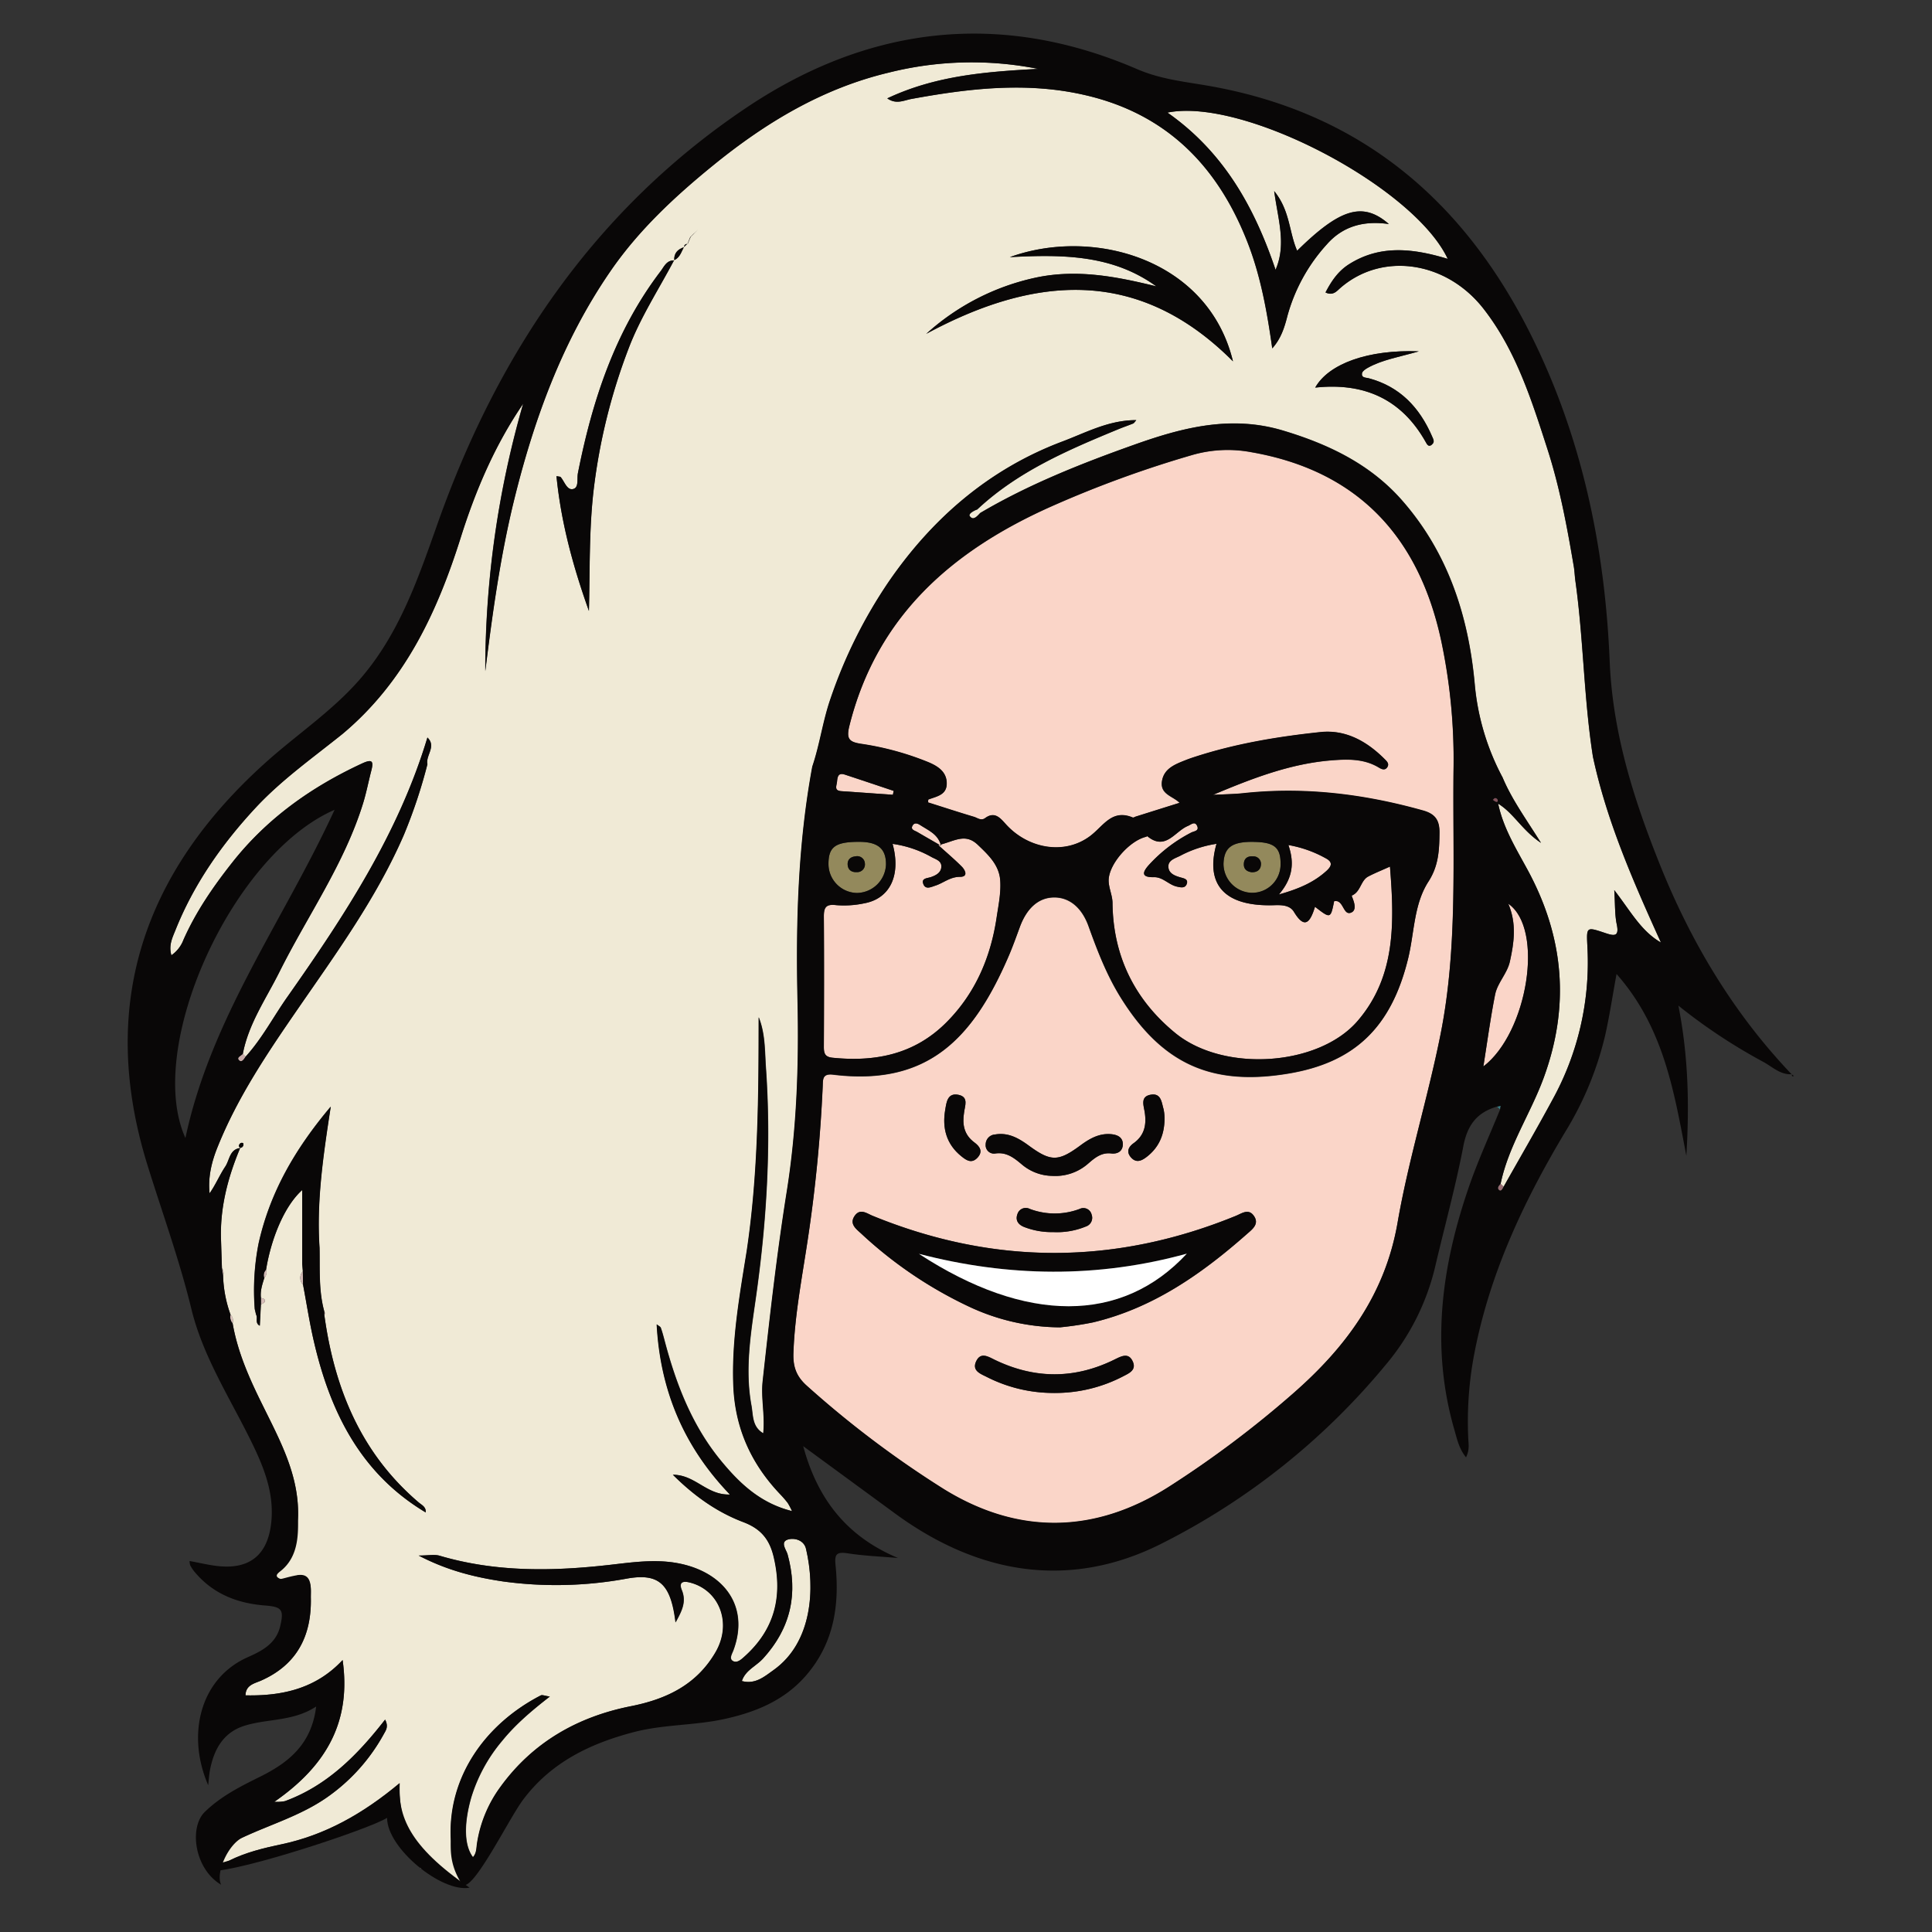 <svg id="Layer_1" data-name="Layer 1" xmlns="http://www.w3.org/2000/svg" xmlns:xlink="http://www.w3.org/1999/xlink" width="579" height="579" viewBox="0 0 579 579"><rect x="0" y="0" width="579" height="579" fill="#333333" stroke="none"/><defs><style>.cls-1{fill:url(#linear-gradient);}.cls-2{fill:url(#linear-gradient-2);}.cls-3{fill:url(#linear-gradient-3);}.cls-4{fill:url(#linear-gradient-4);}.cls-5{fill:url(#linear-gradient-5);}.cls-6{fill:#f0ead6;}.cls-7{fill:url(#linear-gradient-6);}.cls-8{fill:url(#linear-gradient-7);}.cls-9{fill:url(#linear-gradient-8);}.cls-10{fill:url(#linear-gradient-9);}.cls-11{fill:url(#linear-gradient-10);}.cls-12{fill:#090707;}.cls-13{fill:#fad5c8;}.cls-14{fill:#93895c;}.cls-15{fill:#388189;}.cls-16{fill:#fff;}</style><linearGradient id="linear-gradient" x1="257.18" y1="53.94" x2="33.85" y2="371.94" gradientUnits="userSpaceOnUse"><stop offset="0" stop-color="#77434f"/><stop offset="1" stop-color="#d9c1bb"/></linearGradient><linearGradient id="linear-gradient-2" x1="291.98" y1="78.38" x2="68.65" y2="396.38" xlink:href="#linear-gradient"/><linearGradient id="linear-gradient-3" x1="283.51" y1="72.43" x2="60.17" y2="390.43" xlink:href="#linear-gradient"/><linearGradient id="linear-gradient-4" x1="528.12" y1="244.22" x2="304.79" y2="562.22" xlink:href="#linear-gradient"/><linearGradient id="linear-gradient-5" x1="472.52" y1="205.17" x2="249.19" y2="523.17" xlink:href="#linear-gradient"/><linearGradient id="linear-gradient-6" x1="295.58" y1="80.91" x2="72.25" y2="398.91" xlink:href="#linear-gradient"/><linearGradient id="linear-gradient-7" x1="300.52" y1="84.38" x2="77.18" y2="402.38" xlink:href="#linear-gradient"/><linearGradient id="linear-gradient-8" x1="292.35" y1="78.64" x2="69.02" y2="396.64" xlink:href="#linear-gradient"/><linearGradient id="linear-gradient-9" x1="309.76" y1="90.87" x2="86.43" y2="408.87" xlink:href="#linear-gradient"/><linearGradient id="linear-gradient-10" x1="295.77" y1="81.04" x2="72.44" y2="399.04" xlink:href="#linear-gradient"/></defs><title>face</title><path class="cls-1" d="M73.63,316.67c-.5.77-1.17,2-2,1.06s.68-1.32,1.18-1.94Z"/><path class="cls-2" d="M69.09,394a2.49,2.49,0,0,1,.63,2.6A2.83,2.83,0,0,1,69.09,394Z"/><path class="cls-3" d="M66.5,380.08a2.19,2.19,0,0,1,.34,2.2C66.73,381.55,66.61,380.81,66.5,380.08Z"/><path class="cls-4" d="M450.64,355.61c-.27.58-.71,1.49-1.27,1.12-.91-.6-.23-1.38.35-2Z"/><path class="cls-5" d="M447.35,239.7c.24-.2.46-.52.71-.55a.91.91,0,0,1,.74.4c.1.39.21,1.07-.63.71A5.19,5.19,0,0,1,447.35,239.7Z"/><path class="cls-6" d="M497.74,282.45c-8.19-18.09-16.19-36.18-20.37-55.66-2.75-17.47-2.81-35.2-5.26-52.69-.21-1.48-.24-3-.5-4.46-2-11.79-4.18-23.58-7.86-35-4.75-14.71-9.42-29.56-19.08-42-11.19-14.45-30.56-17.28-43.1-6.27-1,.88-2.11,2.32-4.35,1.27,1.76-3.4,3.79-6.41,7.09-8.49,9.4-5.92,19.29-4.68,29.54-1.58-10.1-21.58-61.25-48.47-84-43.84,16.93,11.87,26.1,28.46,32.4,47.12,3.31-7.66.74-15-.41-23.59,4.79,5.86,4.43,12.34,6.88,17.87,12.87-12.67,19.69-14.79,27.48-8-7.62-1.1-13.86.71-18.57,6.07a52.43,52.43,0,0,0-11.85,21.54c-.85,3.3-1.85,6.66-4.52,9.65-1.57-11.1-3.47-21.7-7.43-31.83-8.87-22.67-24.1-38.32-48.36-44-17.55-4.14-35-2.1-52.4,1.09-2.19.41-4.52,1.71-7.18-.18,14.58-6.88,29.83-8,45.19-8.84a102.08,102.08,0,0,0-44.78,1.12c-19.83,4.73-36.78,14.94-52.41,27.63-11.61,9.42-22.6,19.65-31.06,32-14.43,21-23,44.68-29,69.34-4,16.59-6.33,33.48-8.42,50.4a288.63,288.63,0,0,1,11.36-80.15c-8.49,12.4-14.27,26-18.71,40.08-7.09,22.52-16.85,43.33-35.44,58.89C93.88,227,84.5,233.62,76.75,241.92c-10.09,10.83-18.59,22.88-24.14,36.75-.89,2.23-2.14,4.61-1.24,7.61A9.92,9.92,0,0,0,55,281.61c3.74-8.41,8.89-15.88,14.57-23.08,10.44-13.24,23.69-22.65,38.86-29.69,3.14-1.46,3.61-.78,2.82,2.22-.83,3.2-1.45,6.46-2.42,9.62-5.63,18.25-16.72,33.81-25.13,50.69-4,8-9.2,15.43-10.92,24.42.28.29.56.59.85.88,4.92-5.42,8.3-11.92,12.48-17.86,17.07-24.26,33.35-49,42-77.78,2.78,2.66-.59,5.36,0,8A154.12,154.12,0,0,1,121,250.29c-8.17,18.8-20.16,35.27-31.7,52-9.06,13.14-18,26.36-24,41.23-1.85,4.51-3,9.13-2.49,14.11,1.83-2.59,3-5.48,4.69-8,1.32-1.94,1.28-5.15,4.46-5.57C68.2,353,65.81,362.24,66.24,372c.08,2.68.17,5.37.26,8.05a2.19,2.19,0,0,1,.34,2.2A37.54,37.54,0,0,0,69.09,394a2.49,2.49,0,0,1,.63,2.6c1.51,8.72,5.1,16.7,9,24.55,5.17,10.53,10.83,20.75,10.62,33.11-.07,4.27-5.32,15.41-5.93,16.08,0,.77-3.84,2.86.68,2.87.66-.06,4.31.05,5.07-1.15,4.76.33,3.93,4.26,4,6.95.2,11.23-4.15,19.88-14.9,24.64-1.94.86-4.63,1.3-4.68,4.43,11,.23,21.1-2,29.1-10.58,2.51,17.79-4.18,31.2-20.46,42.48a12.36,12.36,0,0,0,3.19-.2c12.67-4.64,21.77-13.85,30-24.43,1.09,2.07.24,3.21-.38,4.32a55.82,55.82,0,0,1-17.14,19.05c-7.72,5.36-16.68,8-25.08,11.91-4.41,2-9.34,3.76-10.73,9.37h5c-1-1.93.81-2,1.71-2.42,4.9-2.43,10.15-3.71,15.5-4.84,13-2.74,24.33-9,35.52-18.35-.41,9.79,2.92,17.71,6.27,25.61,3.33,0,9.27,4.94,12.61,4.94-.33-3.14-3.44-11.21-3.56-14.35-.67-18.33,10.5-34,27-42.5.43-.22,1.15.13,2.69.35-5.61,4.34-10.36,8.42-14.31,13.29a48,48,0,0,0-9.24,16.92c-2.31,8.08-2.11,14.5.52,17.93,1.13-1.24,1-2.79,1.24-4.24a38.36,38.36,0,0,1,7-16.83c9.72-13.4,23.17-21,39-24.16,10.87-2.14,19.8-6.51,25.44-16.16,5.09-8.69,1.21-18.67-7.66-20.92-2.28-.58-3.38,0-2.42,2.32,1.42,3.53-.05,6.27-1.89,9.63-1.4-11.55-4.95-14.8-14.44-13.16a116.72,116.72,0,0,1-37.2.89c-8.43-1.25-16.71-3.26-25.34-7.77,2.85,0,4.71-.41,6.3.06,16.91,5,34.14,4.67,51.37,2.69,5.63-.65,11.23-1.41,16.83-.89,15.37,1.44,25.22,12.11,19.78,26.61-.4,1.05-1.32,2.45-.11,3.14s2.39-.35,3.45-1.31c9.11-8.15,11.56-18.12,8.79-29.85-1.25-5.3-3.83-8.46-9.1-10.46-7.75-2.94-14.56-7.67-21.12-14.2,6.75,0,10.08,6.16,17.09,5.92-14-14.56-20.88-31.43-21.94-51,.58.48,1.08.7,1.2,1,.45,1.23.78,2.51,1.12,3.78,3.45,13.1,8.26,25.61,17,36.19,5.53,6.7,11.74,12.65,21.23,15a20.09,20.09,0,0,0-1.27-2.42,30.7,30.7,0,0,0-2.24-2.6c-8.69-9.12-13.56-19.75-14.07-32.56-.53-13.66,1.86-26.93,4-40.28,3.48-23.25,3.58-46.69,3.59-70.14,2,5,1.8,10.12,2.16,15.21,1.61,23.27.21,46.38-3.11,69.47-1.5,10.46-3.2,21.07-1.23,31.71.53,2.88.15,6.33,3.55,8.3.59-5.37-.73-10.46-.16-15.66,2.09-19,4.21-37.93,7.22-56.82s3.65-38.08,3.22-57.25c-.52-23.49.14-46.91,4.43-70.1,2.26-6.66,3.13-13.65,5.46-20.34a145.44,145.44,0,0,1,17.51-35.15c13.1-19,30.12-33.7,52-41.93,7.05-2.65,13.88-6.42,22.11-6.39-.51.57-.67.89-.92,1-1.53.62-3.11,1.15-4.64,1.79-15.07,6.22-30,12.63-42.13,24-2.86.36-2.6,2.28-2.46,2.45s2.26,1,3.3-1.4c14.64-8.64,30.37-14.86,46.32-20.53,14.45-5.14,28.93-8.88,44.51-4.2,13.64,4.09,26.06,10.06,35.53,20.79,13.81,15.65,20,34.65,21.88,55A73.19,73.19,0,0,0,450.31,233c2.77,6.6,7,12.4,11.51,19.6-5.7-3.8-8.16-8.89-12.84-11.75,1.54,7.33,5.41,13.53,8.84,19.87,10.89,20.1,12.73,40.71,4.79,62.33-3.94,10.73-10.52,20.35-12.89,31.7l.92.86c4.87-8.66,9.88-17.25,14.6-26a85.25,85.25,0,0,0,10.53-45.05c-.32-6.92-.67-6.94,5.43-4.91,2.66.89,4.1,1,3.32-2.67-.61-2.91-.46-6-.74-10.23C488.68,273.05,491.74,279,497.74,282.45ZM72,344c-.65-.45-.41-1,.06-1.41a.93.93,0,0,1,.76,0A1,1,0,0,1,72,344ZM94.09,402.1c-1.32-5.64-2.19-11.4-3.27-17.1a2.93,2.93,0,0,1-.06-4c-.06-.76-.13-1.51-.19-2.26V356.64C85.62,361.05,81.74,369.91,80,379l-.27,1.52A2.47,2.47,0,0,1,79.2,383c-.6,1.95-1.26,3.88-1,6,.61.12,1.35.31,1.2,1-.08.41-.81.68-1.25,1-.1,2.06-.21,4.13-.32,6.31-1.55-.83-.52-2.34-1.11-3.33l-.4-1.67a73.06,73.06,0,0,1,1.15-19.63c3.37-15.17,10.79-28.19,21.63-41.05-2.32,15-4.28,28.54-3.36,42.31h0c.13,6.37-.3,12.78,1.4,19a4.09,4.09,0,0,1,.28.7c0,.08-.16.21-.24.31,3,22,10.92,41.47,28.24,56.26.92.79,2.31,1.38,2.14,3C108.13,441.64,99,423.22,94.09,402.1Zm94.25-297.6a176.52,176.52,0,0,0-10.44,42.26c-1.41,12.06-1.1,24.14-1.42,36.32-4.66-13.07-8.34-26.36-9.72-40.4.7.16,1.12.12,1.27.3,1.15,1.36,1.88,4,3.7,3.57s1.11-3.06,1.46-4.79C177.52,120,184.31,99.21,198,81.26c1-1.36,1.77-3.24,4-3.21C197.33,86.83,191.88,95.14,188.34,104.5Zm13.72-26.56c-.09-2.06,1-3.21,2.86-3.84C204.16,75.52,203.72,77.19,202.06,77.94Zm3-4a.88.88,0,0,1,.87-.8ZM209,69h0l.13-.08Zm68.57,31.09a71.12,71.12,0,0,1,32.68-16.84c12.39-2.69,24.32-.37,36.3,2.58-13.13-9.53-28.17-9.59-43.9-8.76,25.09-9.09,59.49.63,66.87,31.23C341.18,79.86,310.06,82.52,277.55,100.07Zm151.53,33.22c-1.07.84-1.44-.23-1.78-.84-7.27-12.91-18.53-17.87-33.11-16.3,4-7.19,15.85-11.44,31-10.86-6,1.74-10.95,2.51-15.33,4.95-.67.38-1.57,1-1.68,1.59-.27,1.45,1.18,1.29,2,1.52,9.39,2.51,15.25,8.78,19,17.44C429.72,131.88,430,132.54,429.08,133.29Z"/><path class="cls-6" d="M236.38,461.31c-2.81.67-.74,3.12-.37,4.45,3.26,11.83,1,22.16-7.36,31.32-2.05,2.25-5.27,3.47-6.32,6.71,4,1.08,6.75-1.32,9.55-3.33,11.57-8.29,12.47-24.38,9.67-36.29C241,461.64,238.26,460.86,236.38,461.31Z"/><path class="cls-7" d="M78.19,391l0-2c.61.12,1.35.31,1.2,1C79.36,390.41,78.63,390.68,78.19,391Z"/><path class="cls-8" d="M90.76,381l.06,4A2.93,2.93,0,0,1,90.76,381Z"/><path class="cls-9" d="M79.2,383a2.3,2.3,0,0,1,.57-2.47A2.47,2.47,0,0,1,79.2,383Z"/><path class="cls-10" d="M97.22,394l0-1a4.09,4.09,0,0,1,.28.7C97.48,393.77,97.3,393.9,97.22,394Z"/><path class="cls-11" d="M76.36,392.33l.4,1.67Z"/><path class="cls-12" d="M63.5,560.72c-1-1.94,4.31-2.7,5.21-3.14,4.9-2.43,10.15-3.71,15.5-4.84,13-2.74,24.33-9,35.52-18.35-.41,9.79,2.57,18.69,21,31.33C132.4,567.26,116,553.93,116,544.8,110.33,548.28,72.5,560.72,63.5,560.72Z"/><path class="cls-12" d="M537,322l.62.44c-.61.28-.72,0-.53-.51Z"/><path class="cls-13" d="M363.54,238.21c11.61-4.89,23.07-9.34,35.45-10.31,4.82-.38,9.67-.53,14.09,2.08.86.51,1.89,1.1,2.64,0s-.18-1.84-.87-2.54c-5.3-5.31-11.63-8.85-19.18-8-12.74,1.35-25.4,3.48-37.66,7.44-.95.31-1.89.64-2.81,1-3.13,1.25-6.44,2.48-7,6.38s3.37,4.37,5.29,6.37l-13.11,4.12c-.32.1-.71.38-.94.28-6.27-2.6-8.78,2.57-12.76,5.56-7.68,5.76-18.54,3.83-25.2-3.48-1.66-1.82-3.35-4.05-6.28-1.89-1.2.88-2.26-.07-3.3-.38-4.6-1.37-9.17-2.87-13.77-4.32,0-.28,0-.83.11-.89,2.43-.93,5.46-1.39,5.47-4.79s-2.66-5.19-5.52-6.39a86.69,86.69,0,0,0-20.18-5.5c-3.44-.55-4.47-1.42-3.48-5.38,8.25-33,30.95-52.6,60.6-65.8a331,331,0,0,1,42.17-15.39,38.31,38.31,0,0,1,17.73-.83c31,5.41,50,24.39,56.87,56.52a171.31,171.31,0,0,1,3.7,38.24c-.33,26.61,1.35,53.41-3.9,79.72-3.77,18.92-9.59,37.46-12.88,56.45-3.74,21.56-15.57,37.44-31.37,51.24a309.22,309.22,0,0,1-37.13,27.89c-22.11,14.1-45.07,14.54-67.41.77a301.76,301.76,0,0,1-41.06-30.95c-3.23-2.85-4.24-5.77-4.09-9.93.4-11.21,2.51-22.16,4.18-33.19a438.4,438.4,0,0,0,4.6-46.73c.09-2-.15-3.88,3.15-3.47,28.43,3.47,41.93-10.88,52.56-35.48,1.25-2.9,2.3-5.89,3.4-8.85,2.13-5.7,5.69-8.77,10.25-8.79s8.29,3,10.33,8.68c2.65,7.36,5.45,14.63,9.62,21.33,12.36,19.85,27.2,26.62,50.25,22.78,20-3.33,30.9-14,35.9-34.54,1.87-7.73,1.67-16.18,6.08-23,3.06-4.73,3.25-9.47,3.3-14.64,0-3.8-1.35-5.64-5.07-6.68-17.67-4.94-35.56-7.09-53.87-5.13C369.51,238,366.52,238.05,363.54,238.21Zm-45.9,159.58a95.68,95.68,0,0,0,9.93-1.49c18-4.28,32.65-14.56,46.24-26.58,1.62-1.43,3.68-3,1.93-5.4-1.59-2.21-3.57-.68-5.37.06q-54.39,22.2-108.79,0c-1.78-.72-3.73-2.33-5.37-.09-1.78,2.46.32,3.95,1.9,5.4a125.89,125.89,0,0,0,32.55,22A64.8,64.8,0,0,0,317.64,397.79Zm-1.71,19.67a44.09,44.09,0,0,0,20.67-5c1.74-.91,4-1.84,2.93-4.38-1.25-2.85-3.4-1.69-5.45-.68-12,5.93-24,5.89-36,.08-2-1-4.18-2.32-5.51.48s1.36,3.75,3.19,4.68A44.15,44.15,0,0,0,315.93,417.46Zm-.53-65.06A14.85,14.85,0,0,0,326,348.8c2-1.73,4-3.48,7-3.13,1.95.23,3.42-.69,3.49-2.63.08-2.24-1.63-3-3.67-3.16-3.56-.25-6.4,1.43-9.1,3.43-6.58,4.85-8.82,4.85-15.42,0-3-2.19-6.15-4-10.1-3.32a3,3,0,0,0-2.81,3,2.5,2.5,0,0,0,2.88,2.71c3.41-.51,5.68,1.37,8,3.3A14.39,14.39,0,0,0,315.4,352.4Zm.26,16.85a22.62,22.62,0,0,0,9.69-1.67,2.75,2.75,0,0,0,1.79-3.59,2.53,2.53,0,0,0-3.55-1.71,21.12,21.12,0,0,1-15,0,2.61,2.61,0,0,0-3.67,1.53c-.69,1.89.25,3.19,2,3.89A22.84,22.84,0,0,0,315.66,369.25Zm-26.74-35.76c.21-2.05,1.49-4.71-1.66-5.38-3.38-.71-3.62,2.38-4,4.53-.93,5.44.36,10.27,4.84,13.88,1.47,1.19,3.09,2.28,4.82.44s.7-3.39-.91-4.58C288.93,340.09,288.35,337,288.92,333.49ZM349,335.1a13.37,13.37,0,0,0-.3-2.73c-.59-2-.7-4.79-3.76-4.31-3.24.52-2.22,3.12-1.89,5.2.58,3.7,0,6.93-3.27,9.31-1.46,1-2.36,2.49-.89,4.23,1.61,1.9,3.26,1.07,4.81-.13C347.39,343.8,349,340,349,335.1Z"/><path class="cls-13" d="M394.09,271.75c4.66,3.61,4.68,3.6,5.75-1.68a3.54,3.54,0,0,1,.92,0c2,.55,2.09,4.38,4.26,3.38s-.12-5,.11-5.06c2.68-1.12,2.63-4.47,4.88-5.69,1.88-1,3.88-1.78,6.56-3,1.33,16.63,1.8,32.82-9.62,46.17-11.72,13.7-40.17,15.59-54.67,3.75-12.16-9.93-18.69-23-18.86-39,0-2.28-1.2-4.56-1.16-6.83.08-4.89,6.25-11.82,11.16-13,.16,0,.39-.24.44-.19,5.45,4.49,8.24-1.47,12.13-3.07,1-.41,2.17-1.62,2.85.12.54,1.4-1.06,1.45-1.82,1.85a45,45,0,0,0-12.63,9.66c-1.88,2.08-2.61,3.82,1.48,3.72,2.64-.06,4.4,2.27,6.84,2.82,1.13.26,2.51.61,3-.89.4-1.31-.8-1.55-1.77-1.82-1.82-.51-3.8-1.22-3.77-3.37,0-1.87,2.08-2.4,3.53-3.14a34,34,0,0,1,10.9-3.6C361.11,265.15,367,271.8,382,271.28c2.38-.09,4.64.08,5.8,2C390.94,278.5,392.61,276.6,394.09,271.75Z"/><path class="cls-13" d="M267.5,252.9a33,33,0,0,1,11.79,4c1.26.69,3,1.14,2.84,3-.17,1.69-1.63,2.43-3.07,2.94-1.16.41-3.08.3-2.27,2.22.69,1.6,2.29.76,3.53.36,2.48-.8,4.43-2.65,7.4-2.64,2.54,0,1.61-2,.5-3.1-2.09-2.08-4.35-4-7-6.41,4.65-1,7.94-3.81,11.84-.09,3.23,3.08,6.39,6.06,6.72,10.65.27,3.74-.55,7.59-1.09,11.23-1.78,11.87-6.39,22.71-15.11,31.41C274,316,262.34,318.29,249.47,317c-2.32-.24-2.58-1.41-2.57-3.32.06-13,.09-26,0-39,0-2.78.66-3.77,3.69-3.41a29,29,0,0,0,8.34-.53C266.68,269.35,270.09,262.39,267.5,252.9Z"/><path class="cls-13" d="M444.55,319.61c1.15-7.22,2.11-14.44,3.54-21.56.71-3.54,3.63-6.28,4.43-9.91,1.25-5.67,2.07-11.31-.48-17.31C462.9,278.4,457.8,309.5,444.55,319.61Z"/><path class="cls-14" d="M257.4,252.29c5.7,0,8.15,2,8.12,6.8a8.85,8.85,0,0,1-8.67,8.52,8.69,8.69,0,0,1-8.56-8.55C248.25,253.82,250.28,252.31,257.4,252.29Zm1.8,6.5a2.31,2.31,0,0,0-2.77-2.16c-1.51.14-2.52,1-2.39,2.58s1.29,2.25,2.78,2.16A2.31,2.31,0,0,0,259.2,258.79Z"/><path class="cls-14" d="M375.53,252.31c6.46.05,8.37,1.67,8.24,7a8.51,8.51,0,0,1-8.7,8.29,8.71,8.71,0,0,1-8.4-8.71C366.83,254,369.19,252.25,375.53,252.31Zm-.43,9.08c1.53.06,2.64-.62,2.78-2.16a2.26,2.26,0,0,0-2.35-2.59c-1.5-.12-2.64.49-2.76,2.13S373.58,261.18,375.1,261.39Z"/><path class="cls-13" d="M383.25,268.09c4.41-5.15,4.59-9.77,2.87-14.83a35.37,35.37,0,0,1,11.12,3.93c2.07,1.07,2,2.22.37,3.75C393.86,264.37,389.43,266.35,383.25,268.09Z"/><path class="cls-13" d="M267.59,238.19c-5.15-.36-10.29-.74-15.43-1.07-2.29-.15-1.42-1.64-1.31-2.85.13-1.43.35-2.77,2.31-2.13,4.9,1.6,9.78,3.26,14.67,4.89Z"/><path class="cls-13" d="M282,253.45c-2.39-1.37-4.78-2.73-7.16-4.12-.76-.45-2.12-.69-1.29-2,.54-.85,1.49-.54,2.19-.07C278.23,248.88,281.2,250,282,253.45Z"/><path class="cls-15" d="M448.65,331.64l1.08-.26-.18,1.08C449.26,332.19,449,331.91,448.65,331.64Z"/><path class="cls-12" d="M77.51,372.7c3.37-15.17,10.79-28.19,21.63-41.05-2.32,15-4.28,28.54-3.36,42.31.13,6.37-.3,12.78,1.4,19l0,1c3,22,10.92,41.47,28.24,56.26.94.81,2.38,1.4,2.14,3.09l.08,0C108.16,441.7,99,423.25,94.09,402.1c-1.32-5.64-2.19-11.4-3.27-17.1l-.06-4c-.06-.76-.13-1.51-.19-2.26V356.64C85.62,361.05,81.74,369.91,80,379l-.27,1.52A2.3,2.3,0,0,0,79.2,383c-.6,1.95-1.26,3.88-1,6l0,2-.32,6.31c-1.55-.83-.52-2.34-1.11-3.33l-.4-1.67A73.06,73.06,0,0,1,77.51,372.7Z"/><path class="cls-12" d="M277.55,100.07a71.12,71.12,0,0,1,32.68-16.84c12.39-2.69,24.32-.37,36.3,2.58-13.13-9.53-28.17-9.59-43.9-8.76,25.09-9.09,59.49.63,66.87,31.23C341.18,79.86,310.06,82.52,277.55,100.07Z"/><path class="cls-12" d="M202,78c-4.62,8.8-10.09,17.14-13.64,26.52a176.52,176.52,0,0,0-10.44,42.26c-1.41,12.06-1.1,24.14-1.42,36.32-4.66-13.07-8.34-26.36-9.72-40.4.7.16,1.12.12,1.27.3,1.15,1.36,1.88,4,3.7,3.57s1.11-3.06,1.46-4.79C177.52,120,184.31,99.21,198,81.26c1.05-1.38,1.79-3.33,4.08-3.21Z"/><path class="cls-12" d="M425.19,105.29c-6,1.74-10.95,2.51-15.33,4.95-.67.38-1.57,1-1.68,1.59-.27,1.45,1.18,1.29,2,1.52,9.39,2.51,15.25,8.78,19,17.44.48,1.09.78,1.75-.16,2.5s-1.44-.23-1.78-.84c-7.27-12.91-18.53-17.87-33.11-16.3C398.17,109,410,104.71,425.19,105.29Z"/><path class="cls-12" d="M205,74c-.81,1.47-1.23,3.24-3,4l.08.07c-.15-2.18,1.05-3.37,3-4Z"/><path class="cls-12" d="M206.89,70.94c-.28.69-.56,1.38-.85,2.07l.07.07L207,71Z"/><path class="cls-12" d="M205,74.05c0-.68.44-.94,1.07-1L206,73,205,74Z"/><path class="cls-12" d="M207.91,70l-1,1L207,71l1-1Z"/><path class="cls-12" d="M209,69l-1.06,1,.06,0,1-1Z"/><polygon class="cls-12" points="208.99 68.97 209.12 68.89 208.97 69 208.99 68.97"/><path class="cls-12" d="M317.64,397.79a64.8,64.8,0,0,1-27-6.09,125.89,125.89,0,0,1-32.55-22c-1.58-1.45-3.68-2.94-1.9-5.4,1.64-2.24,3.59-.63,5.37.09q54.41,22.22,108.79,0c1.8-.74,3.78-2.27,5.37-.06,1.75,2.43-.31,4-1.93,5.4-13.59,12-28.22,22.3-46.24,26.58A95.68,95.68,0,0,1,317.64,397.79Zm38-22.08c-26.74,7.37-53.5,7-80.27.05C307.5,396.72,336.21,396.66,355.67,375.71Z"/><path class="cls-12" d="M315.93,417.45a44,44,0,0,1-20.21-4.78c-1.83-.93-4.53-1.83-3.19-4.68s3.49-1.46,5.51-.48c12,5.81,24,5.85,36-.08,2.05-1,4.2-2.17,5.45.68,1.12,2.54-1.19,3.47-2.93,4.38A44,44,0,0,1,315.93,417.45Z"/><path class="cls-12" d="M315.4,352.4a14.39,14.39,0,0,1-9.14-3.41c-2.3-1.93-4.57-3.81-8-3.3A2.5,2.5,0,0,1,295.4,343a3,3,0,0,1,2.81-3c4-.69,7.1,1.13,10.1,3.32,6.6,4.84,8.84,4.84,15.42,0,2.7-2,5.54-3.68,9.1-3.43,2,.15,3.75.92,3.67,3.16-.07,1.94-1.54,2.86-3.49,2.63-3-.35-5,1.4-7,3.13A14.85,14.85,0,0,1,315.4,352.4Z"/><path class="cls-12" d="M315.66,369.24a22.64,22.64,0,0,1-8.73-1.52c-1.78-.7-2.72-2-2-3.89a2.61,2.61,0,0,1,3.67-1.53,21.12,21.12,0,0,0,15,0,2.53,2.53,0,0,1,3.55,1.71,2.75,2.75,0,0,1-1.79,3.59A22.47,22.47,0,0,1,315.66,369.24Z"/><path class="cls-12" d="M288.91,333.49c-.56,3.52,0,6.6,3.11,8.89,1.61,1.19,2.68,2.69.91,4.58s-3.35.75-4.82-.44c-4.48-3.61-5.77-8.44-4.84-13.88.37-2.15.61-5.24,4-4.53C290.41,328.78,289.13,331.44,288.91,333.49Z"/><path class="cls-12" d="M349,335.1c0,4.86-1.63,8.7-5.3,11.57-1.55,1.2-3.2,2-4.81.13-1.47-1.74-.57-3.19.89-4.23,3.3-2.38,3.85-5.61,3.27-9.31-.33-2.08-1.35-4.68,1.89-5.2,3.06-.48,3.17,2.33,3.76,4.31A13.37,13.37,0,0,1,349,335.1Z"/><path class="cls-12" d="M72.11,344.05c-.8-.46-.55-1,0-1.48a.93.93,0,0,1,.76,0A1,1,0,0,1,72,344Z"/><path class="cls-12" d="M259.2,258.79a2.31,2.31,0,0,1-2.38,2.58c-1.49.09-2.65-.56-2.78-2.16s.88-2.44,2.39-2.58A2.31,2.31,0,0,1,259.2,258.79Z"/><path class="cls-12" d="M375.1,261.4c-1.52-.22-2.45-1-2.33-2.63s1.26-2.25,2.76-2.13a2.26,2.26,0,0,1,2.35,2.59C377.74,260.77,376.63,261.45,375.1,261.4Z"/><path class="cls-16" d="M355.67,375.71c-19.46,21-48.17,21-80.27.05C302.17,382.74,328.93,383.08,355.67,375.71Z"/><path class="cls-12" d="M448.65,331.64c-6,1.72-8.89,5.52-10.1,11.84-2.34,12.25-5.69,24.3-8.52,36.45a70.89,70.89,0,0,1-14.78,29.13,208.61,208.61,0,0,1-67.09,53.52c-27.56,13.94-55,9.26-79.91-9l-27.54-20.18c4.46,16.47,13.56,27.28,28.42,33.52-5-.44-10.13-.64-15.12-1.41-3.31-.5-3.94.28-3.61,3.54,1.22,12-.49,23.26-8.62,32.82-6.48,7.62-15.1,11.19-24.55,13.27-9,2-18.24,1.61-27.15,3.92-13.21,3.43-25,9.12-33.38,20.39-4.52,6.08-15.73,29.24-18.4,25-3.85-6.08-3.13-10.72-3.25-13.86-.67-18.33,10.5-34,27-42.5.43-.22,1.15.13,2.69.35-5.61,4.34-10.36,8.42-14.31,13.29a48,48,0,0,0-9.24,16.92c-2.31,8.08-2.11,14.5.52,17.93,1.13-1.24,1-2.79,1.24-4.24a38.36,38.36,0,0,1,7-16.83c9.72-13.4,23.17-21,39-24.16,10.87-2.14,19.8-6.51,25.44-16.16,5.09-8.69,1.21-18.67-7.66-20.92-2.28-.58-3.38,0-2.42,2.32,1.42,3.53-.05,6.27-1.89,9.63-1.4-11.55-4.95-14.8-14.44-13.16a116.72,116.72,0,0,1-37.2.89c-8.43-1.25-16.71-3.26-25.34-7.77,2.85,0,4.71-.41,6.3.06,16.91,5,34.14,4.67,51.37,2.69,5.63-.65,11.23-1.41,16.83-.89,15.37,1.44,25.22,12.11,19.78,26.61-.4,1.05-1.32,2.45-.11,3.14s2.39-.35,3.45-1.31c9.11-8.15,11.56-18.12,8.79-29.85-1.25-5.3-3.83-8.46-9.1-10.46-7.75-2.94-14.56-7.67-21.12-14.2,6.75,0,10.08,6.16,17.09,5.92-14-14.56-20.88-31.43-21.94-51,.58.48,1.08.7,1.2,1,.45,1.23.78,2.51,1.12,3.78,3.45,13.1,8.26,25.61,17,36.19,5.53,6.7,11.74,12.65,21.23,15a20.09,20.09,0,0,0-1.27-2.42,30.7,30.7,0,0,0-2.24-2.6c-8.69-9.12-13.56-19.75-14.07-32.56-.53-13.66,1.86-26.93,4-40.28,3.48-23.25,3.58-46.69,3.59-70.14,2,5,1.8,10.12,2.16,15.21,1.61,23.27.21,46.38-3.11,69.47-1.5,10.46-3.2,21.07-1.23,31.71.53,2.88.15,6.33,3.55,8.3.59-5.37-.73-10.46-.16-15.66,2.09-19,4.21-37.93,7.22-56.82s3.65-38.08,3.22-57.25c-.52-23.49.14-46.91,4.43-70.1,2.26-6.66,3.13-13.65,5.46-20.34a145.44,145.44,0,0,1,17.51-35.15c13.1-19,30.12-33.7,52-41.93,7.05-2.65,13.88-6.42,22.11-6.39-.51.57-.67.89-.92,1-1.53.62-3.11,1.15-4.64,1.79-15.07,6.22-30,12.63-42.13,24-1,.44-2.65,1.27-2.13,2,1,1.35,2.12,0,3-.91,14.64-8.64,30.37-14.86,46.32-20.53,14.45-5.14,28.93-8.88,44.51-4.2,13.64,4.09,26.06,10.06,35.53,20.79,13.81,15.65,20,34.65,21.88,55A73.19,73.19,0,0,0,450.31,233c2.77,6.6,7,12.4,11.51,19.6-5.7-3.8-8.16-8.89-12.84-11.75,1.54,7.33,5.41,13.53,8.84,19.87,10.89,20.1,12.73,40.71,4.79,62.33-3.94,10.73-10.52,20.35-12.89,31.7-.58.6-1.26,1.38-.35,2,.56.37,1-.54,1.27-1.12,4.87-8.66,9.88-17.25,14.6-26a85.25,85.25,0,0,0,10.53-45.05c-.32-6.92-.67-6.94,5.43-4.91,2.66.89,4.1,1,3.32-2.67-.61-2.91-.46-6-.74-10.23,4.9,6.3,8,12.24,14,15.7-8.19-18.09-16.19-36.18-20.37-55.66-2.75-17.47-2.81-35.2-5.26-52.69-.21-1.48-.24-3-.5-4.46-2-11.79-4.18-23.58-7.86-35-4.75-14.71-9.42-29.56-19.08-42-11.19-14.45-30.56-17.28-43.1-6.27-1,.88-2.11,2.32-4.35,1.27,1.76-3.4,3.79-6.41,7.09-8.49,9.4-5.92,19.29-4.68,29.54-1.58-10.1-21.58-61.25-48.47-84-43.84,16.93,11.87,26.1,28.46,32.4,47.12,3.31-7.66.74-15-.41-23.59,4.79,5.86,4.43,12.34,6.88,17.87,12.87-12.67,19.69-14.79,27.48-8-7.62-1.1-13.86.71-18.57,6.07a52.43,52.43,0,0,0-11.85,21.54c-.85,3.3-1.85,6.66-4.52,9.65-1.57-11.1-3.47-21.7-7.43-31.83-8.87-22.67-24.1-38.32-48.36-44-17.55-4.14-35-2.1-52.4,1.09-2.19.41-4.52,1.71-7.18-.18,14.58-6.88,29.83-8,45.19-8.84a102.08,102.08,0,0,0-44.78,1.12c-19.83,4.73-36.78,14.94-52.41,27.63-11.61,9.42-22.6,19.65-31.06,32-14.43,21-23,44.68-29,69.34-4,16.59-6.33,33.48-8.42,50.4a288.63,288.63,0,0,1,11.36-80.15c-8.49,12.4-14.27,26-18.71,40.08-7.09,22.52-16.85,43.33-35.44,58.89C93.88,227,84.5,233.62,76.75,241.92c-10.09,10.83-18.59,22.88-24.14,36.75-.89,2.23-2.14,4.61-1.24,7.61A9.92,9.92,0,0,0,55,281.61c3.74-8.41,8.89-15.88,14.57-23.08,10.44-13.24,23.69-22.65,38.86-29.69,3.14-1.46,3.61-.78,2.82,2.22-.83,3.2-1.45,6.46-2.42,9.62-5.63,18.26-16.72,33.81-25.13,50.69-4,8-9.2,15.43-10.92,24.42-.5.62-2,1.13-1.18,1.94s1.53-.29,2-1.06c4.92-5.42,8.3-11.92,12.48-17.86,17.07-24.26,33.35-49,42-77.78,2.78,2.66-.59,5.36,0,8A154.12,154.12,0,0,1,121,250.29c-8.17,18.8-20.16,35.27-31.7,52-9.06,13.14-18,26.36-24,41.23-1.85,4.51-3,9.13-2.49,14.11,1.83-2.59,3-5.48,4.69-8,1.34-2,1.27-5.27,4.63-5.6L72,344c-3.76,9-6.17,18.22-5.74,28,.08,2.68.17,5.37.26,8.05l.34,2.2A37.54,37.54,0,0,0,69.09,394a2.83,2.83,0,0,0,.63,2.6c1.51,8.72,5.1,16.7,9,24.55,5.17,10.53,10.83,20.75,10.62,33.11-.07,4.27.65,12-5.34,16.64-1.13.89-1.7,1.61.09,2.31.66-.06,2.68-.76,5.07-1.15,4.71-.77,3.93,4.26,4,6.95.2,11.23-4.15,19.88-14.9,24.64-1.94.86-4.63,1.3-4.68,4.43,11,.23,21.1-2,29.1-10.58,2.51,17.79-4.18,31.2-20.46,42.48a12.36,12.36,0,0,0,3.19-.2c12.67-4.64,21.77-13.85,30-24.43,1.09,2.07.24,3.21-.38,4.32a55.82,55.82,0,0,1-17.14,19.05c-7.72,5.36-16.68,8-25.08,11.91-4.41,2-8.3,10.68-6.53,14.21-8-4.71-9.7-17.17-4.89-21.84s10.51-7.55,16.36-10.44c8.51-4.2,15.61-9.64,17-21.13C87.78,516,80.05,515,73.08,517.25c-6.25,2.06-8.94,7.08-10.14,13.13-.27,1.37-.34,2.79-.55,4.62-6.55-15.09-2.45-32,11.85-38.35,4.28-1.9,8.5-4.07,9.73-9.28,1.17-4.94.54-5.83-4.54-6.22-8.48-.66-15.86-3.59-21.36-10.38A12.28,12.28,0,0,1,57,469.1a5.08,5.08,0,0,1-.19-1.28c3.12.55,6.12,1.33,9.16,1.58,9,.77,14.14-3.56,15.26-12.6,1.19-9.62-2.53-18-6.64-26.23C68.32,418.06,60.7,406,57.38,392.38c-3.58-14.72-8.73-28.86-13.2-43.26C29.31,301.25,43,261.36,79.69,228.45c9.29-8.34,19.79-15.29,28.07-24.77,11.92-13.65,17.56-30.34,23.48-47.05,18.06-50.95,47.2-94.08,92.62-124.47,36.57-24.46,76-29.09,116.9-11.45,6.81,2.94,13.62,3.69,20.61,4.87,49.05,8.29,81,37.86,100.86,82,13,28.79,18.88,59.39,20.18,90.68.9,21.48,7.19,41.22,15,60.74,9.36,23.38,22.12,44.71,39.57,63l.09-.07c-3.46.25-5.84-2.16-8.53-3.64A167.23,167.23,0,0,1,503,301.38c3.07,15.64,3.27,30.24,2.38,45-3.66-19.11-6.74-38.43-20.92-54.48-1.23,6.7-2.11,12.63-3.43,18.48a98.47,98.47,0,0,1-12,28.93c-12.74,21.27-23.1,43.5-27.52,68.13a108.22,108.22,0,0,0-1.5,23.37c.06,1.78.5,3.61-.66,5.94-2.09-2.58-2.68-5.45-3.46-8.16-7.21-24.85-3.88-49.13,4.36-73,2.71-7.84,6.19-15.41,9.31-23.1l.18-1.08Zm-85.11-93.43c3-.16,6-.19,8.93-.51,18.31-2,36.2.19,53.87,5.13,3.72,1,5.12,2.88,5.07,6.68-.05,5.17-.24,9.91-3.3,14.64-4.41,6.85-4.21,15.3-6.08,23-5,20.55-15.91,31.21-35.9,34.54-23.05,3.84-37.89-2.93-50.25-22.78-4.17-6.7-7-14-9.62-21.33-2-5.65-5.74-8.71-10.33-8.68s-8.12,3.09-10.25,8.79c-1.1,3-2.15,5.95-3.4,8.85-10.63,24.6-24.13,38.95-52.56,35.48-3.3-.41-3.06,1.45-3.15,3.47a438.4,438.4,0,0,1-4.6,46.73c-1.67,11-3.78,22-4.18,33.19-.15,4.16.86,7.08,4.09,9.93a301.76,301.76,0,0,0,41.06,30.95c22.34,13.77,45.3,13.33,67.41-.77a309.22,309.22,0,0,0,37.13-27.89c15.8-13.8,27.63-29.68,31.37-51.24,3.29-19,9.11-37.53,12.88-56.45,5.25-26.31,3.57-53.11,3.9-79.72a171.31,171.31,0,0,0-3.7-38.24C425,159.88,406,140.9,375.06,135.49a38.31,38.31,0,0,0-17.73.83,331,331,0,0,0-42.17,15.39c-29.65,13.2-52.35,32.77-60.6,65.8-1,4,0,4.83,3.48,5.38a86.69,86.69,0,0,1,20.18,5.5c2.86,1.2,5.53,2.88,5.52,6.39s-3,3.86-5.47,4.79c-.14.06-.08.61-.11.89,4.6,1.45,9.17,2.95,13.77,4.32,1,.31,2.1,1.26,3.3.38,2.93-2.16,4.62.07,6.28,1.89,6.66,7.31,17.52,9.24,25.2,3.48,4-3,6.49-8.16,12.76-5.56.23.1.62-.18.94-.28,4.37-1.37,8.73-2.75,13.11-4.11-1.92-2-5.81-2.55-5.29-6.38s3.84-5.13,7-6.38c.92-.37,1.86-.7,2.81-1,12.26-4,24.92-6.09,37.66-7.44,7.55-.8,13.88,2.74,19.18,8,.69.7,1.59,1.47.87,2.54s-1.78.53-2.64,0c-4.42-2.61-9.27-2.46-14.09-2.08C386.61,228.87,375.15,233.32,363.54,238.21Zm30.55,33.54c-1.48,4.85-3.15,6.75-6.32,1.52-1.16-1.91-3.42-2.08-5.8-2-15,.52-20.86-6.13-17.41-18.39a34,34,0,0,0-10.9,3.6c-1.45.74-3.51,1.27-3.53,3.14,0,2.15,1.95,2.86,3.77,3.37,1,.27,2.17.51,1.77,1.82-.45,1.5-1.83,1.15-3,.89-2.44-.55-4.2-2.88-6.84-2.82-4.09.1-3.36-1.64-1.48-3.72A45,45,0,0,1,357,249.51c.76-.4,2.36-.45,1.82-1.85-.68-1.74-1.86-.53-2.85-.12-3.89,1.6-6.68,7.56-12.13,3.07-.05-.05-.28.15-.44.19-4.91,1.2-11.08,8.13-11.16,13,0,2.27,1.14,4.55,1.16,6.83.17,16,6.7,29.06,18.86,39,14.5,11.84,43,9.95,54.67-3.75,11.42-13.35,10.95-29.54,9.62-46.17-2.68,1.21-4.68,2-6.56,3-2.25,1.22-2.2,4.57-4.88,5.69-.23.09,2.15,4-.11,5.06s-2.3-2.83-4.26-3.38a3.54,3.54,0,0,0-.92,0C398.77,275.35,398.75,275.36,394.09,271.75ZM267.5,252.9c2.59,9.49-.82,16.45-8.57,17.82a29,29,0,0,1-8.34.53c-3-.36-3.71.63-3.69,3.41.09,13,.06,26,0,39,0,1.91.25,3.08,2.57,3.32,12.87,1.32,24.55-1,34.07-10.51,8.72-8.7,13.33-19.54,15.11-31.41.54-3.64,1.36-7.49,1.09-11.23-.33-4.59-3.49-7.57-6.72-10.65-3.9-3.72-7.19-.91-11.84.09,2.69,2.43,4.95,4.33,7,6.41,1.11,1.11,2,3.11-.5,3.1-3,0-4.92,1.84-7.4,2.64-1.24.4-2.84,1.24-3.53-.36-.81-1.92,1.11-1.81,2.27-2.22,1.44-.51,2.9-1.25,3.07-2.94.19-1.9-1.58-2.35-2.84-3A33,33,0,0,0,267.5,252.9ZM100.27,242.69c-30.82,13.4-56.94,71.32-44.7,98.36C63.21,305,84.93,276,100.27,242.69Zm344.28,76.92C457.8,309.5,462.9,278.4,452,270.83c2.55,6,1.73,11.64.48,17.31-.8,3.63-3.72,6.37-4.43,9.91C446.66,305.17,445.7,312.39,444.55,319.61ZM222.33,503.79c4,1.08,6.75-1.32,9.55-3.33,11.57-8.29,12.47-24.38,9.67-36.29-.59-2.53-3.29-3.31-5.17-2.86-2.81.67-.74,3.12-.37,4.45,3.26,11.83,1,22.16-7.36,31.32C226.6,499.33,223.38,500.55,222.33,503.79Zm35.07-251.5c-7.12,0-9.15,1.53-9.11,6.77a8.69,8.69,0,0,0,8.56,8.55,8.85,8.85,0,0,0,8.67-8.52C265.55,254.33,263.1,252.28,257.4,252.29Zm118.13,0c-6.34-.06-8.7,1.69-8.86,6.55a8.71,8.71,0,0,0,8.4,8.71,8.51,8.51,0,0,0,8.7-8.29C383.9,254,382,252.36,375.53,252.31Zm7.72,15.78c6.18-1.74,10.61-3.72,14.36-7.15,1.67-1.53,1.7-2.68-.37-3.75a35.37,35.37,0,0,0-11.12-3.93C387.84,258.32,387.66,262.94,383.25,268.09Zm-115.66-29.9.24-1.16c-4.89-1.63-9.77-3.29-14.67-4.89-2-.64-2.18.7-2.31,2.13-.11,1.21-1,2.7,1.31,2.85C257.3,237.45,262.44,237.83,267.59,238.19ZM282,253.45c-.82-3.49-3.79-4.57-6.26-6.22-.7-.47-1.65-.78-2.19.07-.83,1.34.53,1.58,1.29,2C277.24,250.72,279.63,252.08,282,253.45ZM447.35,239.7a5.19,5.19,0,0,0,.82.56c.84.36.73-.32.63-.71a.91.91,0,0,0-.74-.4C447.81,239.18,447.59,239.5,447.35,239.7Z"/></svg>